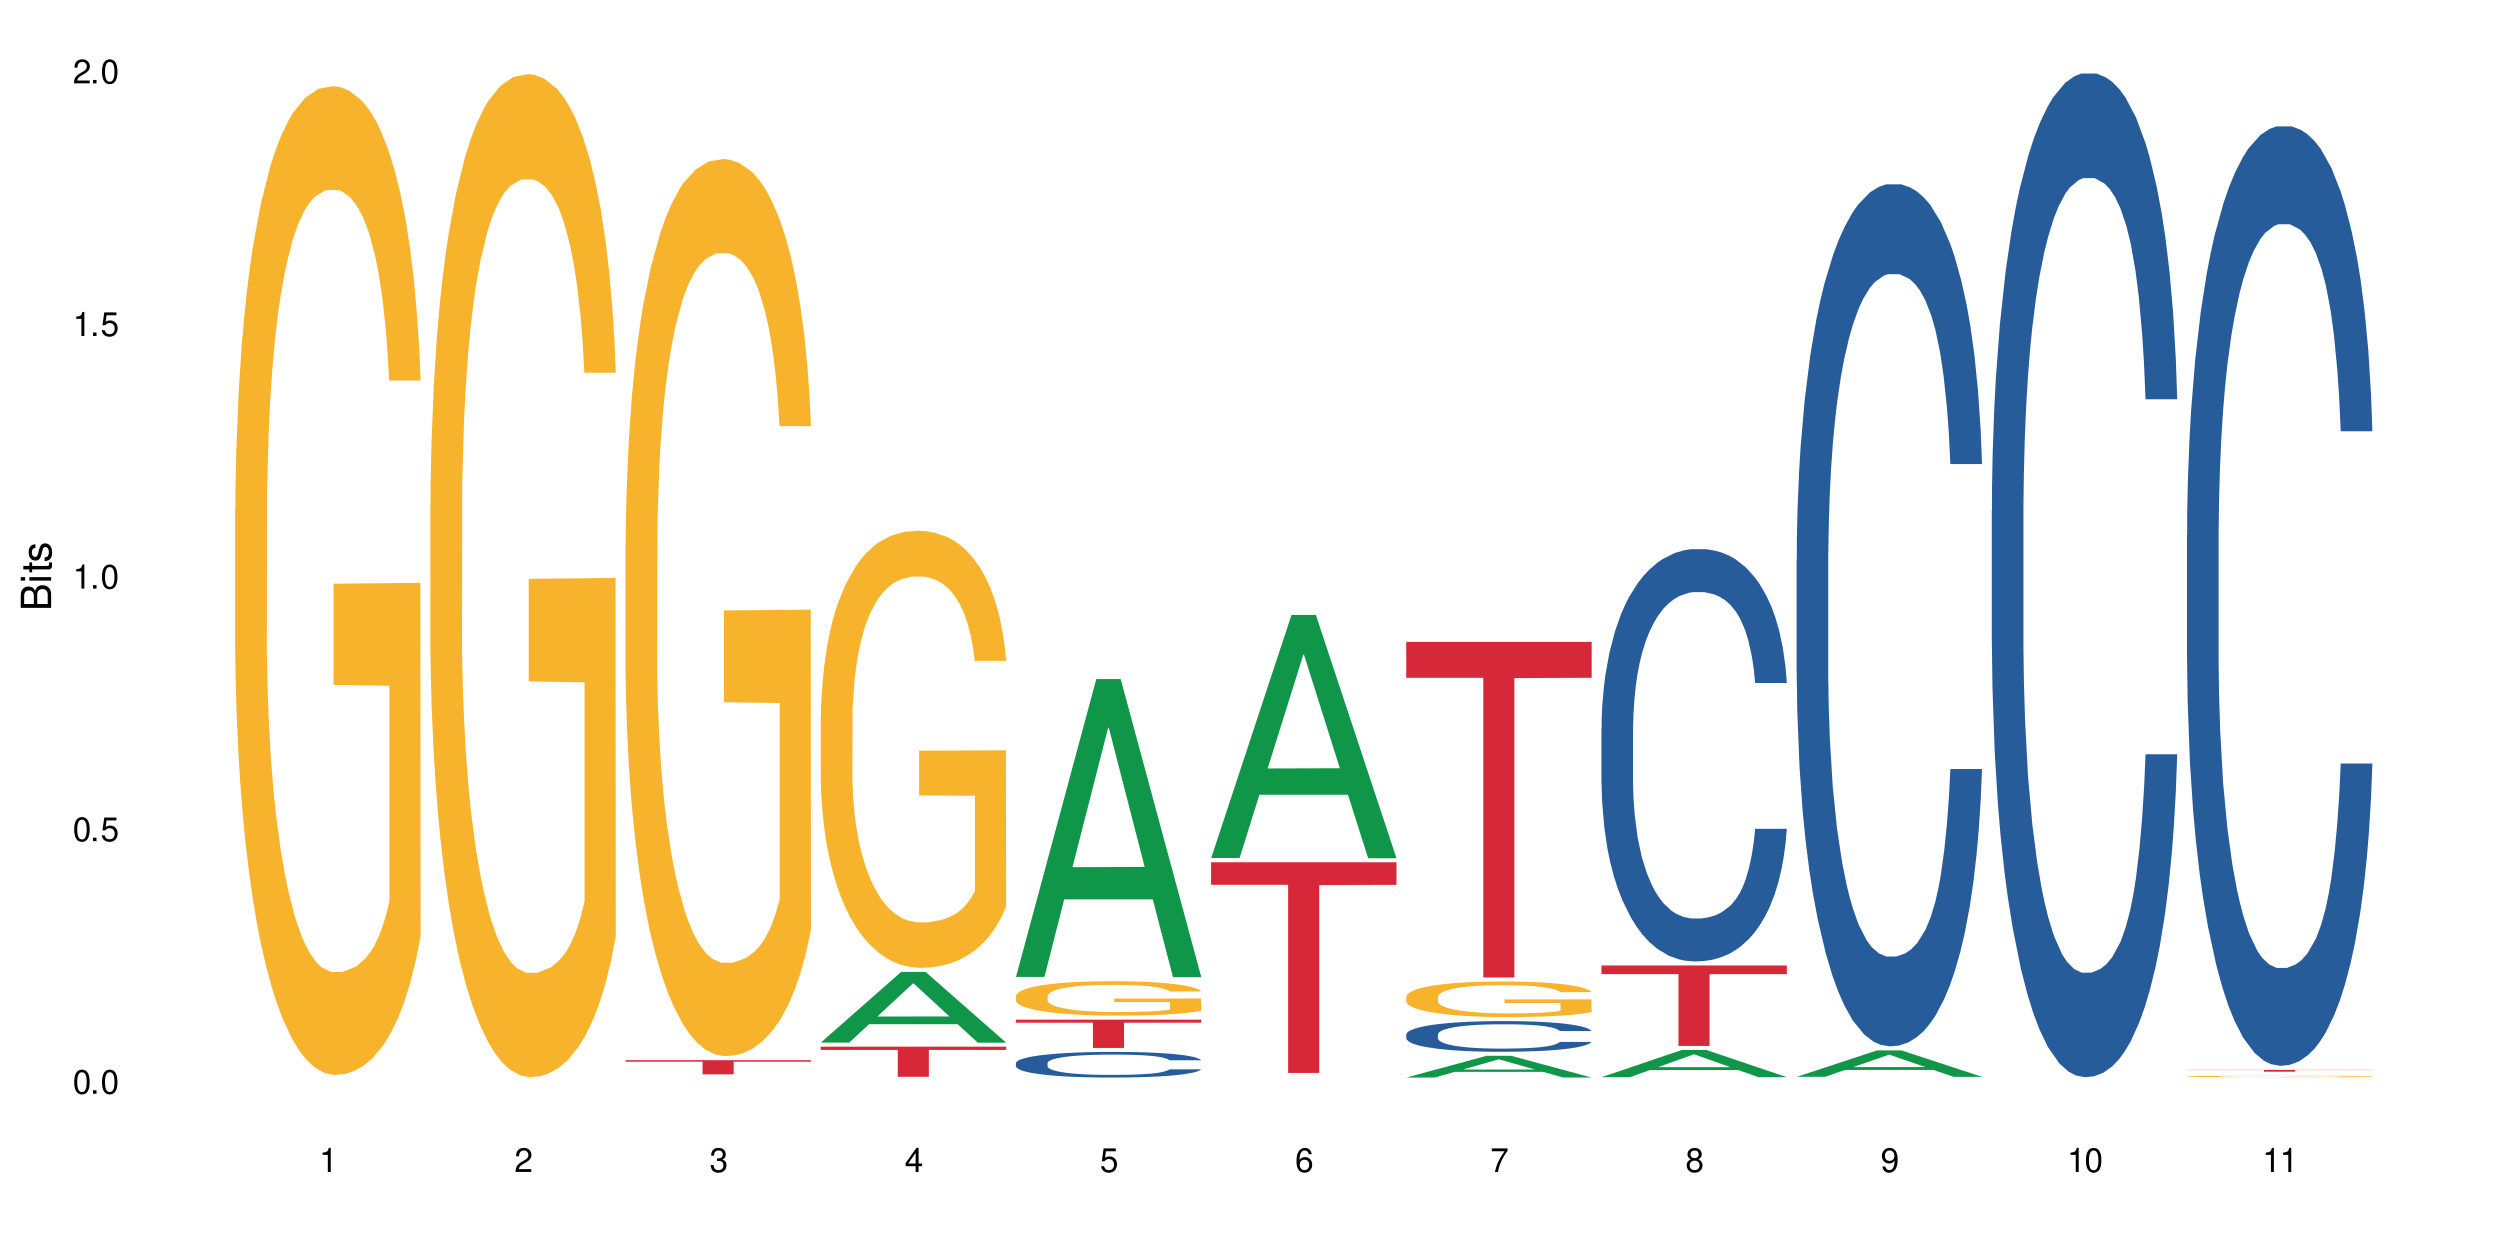 <?xml version="1.0" encoding="UTF-8"?>
<svg xmlns="http://www.w3.org/2000/svg" xmlns:xlink="http://www.w3.org/1999/xlink" width="720" height="360" viewBox="0 0 720 360">
<defs>
<g>
<g id="glyph-0-0">
</g>
<g id="glyph-0-1">
<path d="M 2.641 -6.938 C 2 -6.938 1.422 -6.656 1.078 -6.172 C 0.641 -5.562 0.406 -4.641 0.406 -3.359 C 0.406 -1.016 1.188 0.219 2.641 0.219 C 4.078 0.219 4.859 -1.016 4.859 -3.297 C 4.859 -4.641 4.656 -5.547 4.203 -6.172 C 3.844 -6.656 3.281 -6.938 2.641 -6.938 Z M 2.641 -6.188 C 3.547 -6.188 4 -5.25 4 -3.375 C 4 -1.406 3.562 -0.484 2.625 -0.484 C 1.734 -0.484 1.281 -1.438 1.281 -3.344 C 1.281 -5.25 1.734 -6.188 2.641 -6.188 Z M 2.641 -6.188 "/>
</g>
<g id="glyph-0-2">
<path d="M 1.828 -1 L 0.828 -1 L 0.828 0 L 1.828 0 Z M 1.828 -1 "/>
</g>
<g id="glyph-0-3">
<path d="M 4.562 -6.797 L 1.062 -6.797 L 0.547 -3.094 L 1.328 -3.094 C 1.719 -3.562 2.047 -3.734 2.578 -3.734 C 3.484 -3.734 4.062 -3.109 4.062 -2.094 C 4.062 -1.125 3.484 -0.531 2.578 -0.531 C 1.828 -0.531 1.375 -0.906 1.188 -1.672 L 0.328 -1.672 C 0.453 -1.109 0.547 -0.844 0.75 -0.594 C 1.125 -0.078 1.828 0.219 2.594 0.219 C 3.969 0.219 4.922 -0.781 4.922 -2.219 C 4.922 -3.562 4.031 -4.484 2.719 -4.484 C 2.25 -4.484 1.859 -4.359 1.469 -4.062 L 1.734 -5.969 L 4.562 -5.969 Z M 4.562 -6.797 "/>
</g>
<g id="glyph-0-4">
<path d="M 2.484 -4.938 L 2.484 0 L 3.328 0 L 3.328 -6.938 L 2.766 -6.938 C 2.469 -5.875 2.281 -5.734 0.984 -5.562 L 0.984 -4.938 Z M 2.484 -4.938 "/>
</g>
<g id="glyph-0-5">
<path d="M 4.859 -0.828 L 1.281 -0.828 C 1.359 -1.406 1.672 -1.781 2.5 -2.281 L 3.469 -2.828 C 4.406 -3.344 4.906 -4.062 4.906 -4.906 C 4.906 -5.484 4.672 -6.031 4.266 -6.406 C 3.859 -6.766 3.375 -6.938 2.719 -6.938 C 1.859 -6.938 1.219 -6.625 0.844 -6.031 C 0.609 -5.672 0.5 -5.234 0.484 -4.531 L 1.328 -4.531 C 1.359 -5.016 1.406 -5.281 1.531 -5.516 C 1.75 -5.938 2.188 -6.203 2.703 -6.203 C 3.469 -6.203 4.031 -5.641 4.031 -4.891 C 4.031 -4.344 3.719 -3.859 3.125 -3.516 L 2.234 -3 C 0.812 -2.172 0.406 -1.531 0.328 -0.016 L 4.859 -0.016 Z M 4.859 -0.828 "/>
</g>
<g id="glyph-0-6">
<path d="M 2.125 -3.188 L 2.578 -3.188 C 3.5 -3.188 3.984 -2.766 3.984 -1.922 C 3.984 -1.062 3.469 -0.531 2.594 -0.531 C 1.656 -0.531 1.203 -1 1.156 -2.016 L 0.312 -2.016 C 0.344 -1.453 0.438 -1.094 0.609 -0.781 C 0.953 -0.109 1.625 0.219 2.547 0.219 C 3.953 0.219 4.859 -0.625 4.859 -1.938 C 4.859 -2.828 4.516 -3.297 3.703 -3.594 C 4.344 -3.844 4.656 -4.328 4.656 -5.031 C 4.656 -6.219 3.875 -6.938 2.578 -6.938 C 1.203 -6.938 0.484 -6.172 0.453 -4.703 L 1.297 -4.703 C 1.312 -5.125 1.344 -5.359 1.453 -5.578 C 1.641 -5.969 2.062 -6.203 2.594 -6.203 C 3.344 -6.203 3.797 -5.75 3.797 -5 C 3.797 -4.516 3.609 -4.219 3.25 -4.047 C 3.016 -3.953 2.703 -3.922 2.125 -3.906 Z M 2.125 -3.188 "/>
</g>
<g id="glyph-0-7">
<path d="M 3.141 -1.672 L 3.141 0 L 3.984 0 L 3.984 -1.672 L 4.984 -1.672 L 4.984 -2.438 L 3.984 -2.438 L 3.984 -6.938 L 3.359 -6.938 L 0.266 -2.578 L 0.266 -1.672 Z M 3.141 -2.438 L 1 -2.438 L 3.141 -5.5 Z M 3.141 -2.438 "/>
</g>
<g id="glyph-0-8">
<path d="M 4.781 -5.125 C 4.609 -6.266 3.891 -6.938 2.844 -6.938 C 2.094 -6.938 1.422 -6.578 1.031 -5.953 C 0.594 -5.266 0.406 -4.422 0.406 -3.172 C 0.406 -2 0.578 -1.25 0.984 -0.641 C 1.359 -0.078 1.953 0.219 2.703 0.219 C 3.984 0.219 4.922 -0.75 4.922 -2.094 C 4.922 -3.375 4.062 -4.281 2.844 -4.281 C 2.172 -4.281 1.641 -4.031 1.281 -3.516 C 1.281 -5.234 1.828 -6.188 2.797 -6.188 C 3.391 -6.188 3.797 -5.797 3.938 -5.125 Z M 2.734 -3.531 C 3.547 -3.531 4.062 -2.953 4.062 -2.031 C 4.062 -1.156 3.484 -0.531 2.703 -0.531 C 1.922 -0.531 1.328 -1.188 1.328 -2.078 C 1.328 -2.938 1.906 -3.531 2.734 -3.531 Z M 2.734 -3.531 "/>
</g>
<g id="glyph-0-9">
<path d="M 4.984 -6.797 L 0.438 -6.797 L 0.438 -5.969 L 4.109 -5.969 C 2.5 -3.656 1.828 -2.234 1.328 0 L 2.219 0 C 2.594 -2.172 3.453 -4.047 4.984 -6.094 Z M 4.984 -6.797 "/>
</g>
<g id="glyph-0-10">
<path d="M 3.75 -3.656 C 4.469 -4.094 4.688 -4.438 4.688 -5.078 C 4.688 -6.172 3.844 -6.938 2.641 -6.938 C 1.438 -6.938 0.594 -6.172 0.594 -5.094 C 0.594 -4.438 0.812 -4.094 1.516 -3.656 C 0.734 -3.266 0.359 -2.703 0.359 -1.922 C 0.359 -0.656 1.281 0.219 2.641 0.219 C 3.984 0.219 4.922 -0.656 4.922 -1.922 C 4.922 -2.703 4.531 -3.266 3.75 -3.656 Z M 2.641 -6.188 C 3.359 -6.188 3.812 -5.75 3.812 -5.062 C 3.812 -4.406 3.344 -3.984 2.641 -3.984 C 1.922 -3.984 1.453 -4.406 1.453 -5.078 C 1.453 -5.75 1.922 -6.188 2.641 -6.188 Z M 2.641 -3.266 C 3.484 -3.266 4.062 -2.719 4.062 -1.906 C 4.062 -1.078 3.484 -0.531 2.625 -0.531 C 1.797 -0.531 1.219 -1.094 1.219 -1.906 C 1.219 -2.719 1.781 -3.266 2.641 -3.266 Z M 2.641 -3.266 "/>
</g>
<g id="glyph-0-11">
<path d="M 0.516 -1.578 C 0.672 -0.453 1.406 0.219 2.438 0.219 C 3.188 0.219 3.859 -0.141 4.266 -0.766 C 4.688 -1.453 4.891 -2.297 4.891 -3.547 C 4.891 -4.719 4.703 -5.453 4.312 -6.078 C 3.938 -6.641 3.344 -6.938 2.594 -6.938 C 1.297 -6.938 0.359 -5.969 0.359 -4.625 C 0.359 -3.344 1.234 -2.453 2.453 -2.453 C 3.094 -2.453 3.578 -2.672 4.016 -3.203 C 4 -1.484 3.469 -0.531 2.5 -0.531 C 1.906 -0.531 1.484 -0.906 1.359 -1.578 Z M 2.578 -6.203 C 3.375 -6.203 3.969 -5.531 3.969 -4.641 C 3.969 -3.797 3.391 -3.188 2.547 -3.188 C 1.734 -3.188 1.234 -3.766 1.234 -4.688 C 1.234 -5.562 1.797 -6.203 2.578 -6.203 Z M 2.578 -6.203 "/>
</g>
<g id="glyph-1-0">
</g>
<g id="glyph-1-1">
<path d="M 0 -0.953 L 0 -4.891 C 0 -5.719 -0.234 -6.344 -0.734 -6.797 C -1.188 -7.234 -1.812 -7.469 -2.5 -7.469 C -3.547 -7.469 -4.188 -7 -4.625 -5.875 C -4.984 -6.688 -5.625 -7.094 -6.531 -7.094 C -7.172 -7.094 -7.734 -6.859 -8.141 -6.391 C -8.562 -5.922 -8.75 -5.344 -8.75 -4.5 L -8.75 -0.953 Z M -4.984 -2.062 L -7.766 -2.062 L -7.766 -4.219 C -7.766 -4.844 -7.688 -5.203 -7.453 -5.5 C -7.219 -5.812 -6.859 -5.969 -6.375 -5.969 C -5.891 -5.969 -5.531 -5.812 -5.297 -5.5 C -5.062 -5.203 -4.984 -4.844 -4.984 -4.219 Z M -0.984 -2.062 L -4 -2.062 L -4 -4.781 C -4 -5.766 -3.438 -6.359 -2.484 -6.359 C -1.547 -6.359 -0.984 -5.766 -0.984 -4.781 Z M -0.984 -2.062 "/>
</g>
<g id="glyph-1-2">
<path d="M -6.281 -1.797 L -6.281 -0.797 L 0 -0.797 L 0 -1.797 Z M -8.75 -1.797 L -8.75 -0.797 L -7.484 -0.797 L -7.484 -1.797 Z M -8.75 -1.797 "/>
</g>
<g id="glyph-1-3">
<path d="M -6.281 -3.047 L -6.281 -2.016 L -8.016 -2.016 L -8.016 -1.016 L -6.281 -1.016 L -6.281 -0.172 L -5.469 -0.172 L -5.469 -1.016 L -0.719 -1.016 C -0.078 -1.016 0.281 -1.453 0.281 -2.234 C 0.281 -2.5 0.25 -2.719 0.188 -3.047 L -0.641 -3.047 C -0.609 -2.906 -0.594 -2.766 -0.594 -2.562 C -0.594 -2.141 -0.719 -2.016 -1.156 -2.016 L -5.469 -2.016 L -5.469 -3.047 Z M -6.281 -3.047 "/>
</g>
<g id="glyph-1-4">
<path d="M -4.531 -5.25 C -5.766 -5.25 -6.469 -4.422 -6.469 -2.969 C -6.469 -1.516 -5.719 -0.562 -4.547 -0.562 C -3.562 -0.562 -3.094 -1.062 -2.734 -2.562 L -2.516 -3.484 C -2.344 -4.188 -2.094 -4.469 -1.641 -4.469 C -1.047 -4.469 -0.641 -3.875 -0.641 -3 C -0.641 -2.453 -0.797 -2 -1.062 -1.75 C -1.25 -1.594 -1.422 -1.531 -1.875 -1.469 L -1.875 -0.406 C -0.422 -0.453 0.281 -1.266 0.281 -2.922 C 0.281 -4.5 -0.5 -5.516 -1.719 -5.516 C -2.656 -5.516 -3.172 -4.984 -3.469 -3.734 L -3.703 -2.766 C -3.891 -1.953 -4.156 -1.609 -4.594 -1.609 C -5.188 -1.609 -5.547 -2.125 -5.547 -2.938 C -5.547 -3.75 -5.203 -4.172 -4.531 -4.203 Z M -4.531 -5.25 "/>
</g>
</g>
</defs>
<rect x="-72" y="-36" width="864" height="432" fill="rgb(100%, 100%, 100%)" fill-opacity="1"/>
<path fill-rule="nonzero" fill="rgb(96.863%, 70.196%, 16.863%)" fill-opacity="1" d="M 67.73 146.781 L 67.797 146.52 L 67.797 141.32 L 68.055 129.617 L 68.707 113.492 L 69.555 100.23 L 70.465 89.828 L 71.051 84.367 L 72.027 76.562 L 72.875 70.844 L 75.023 59.141 L 77.762 48.215 L 79.258 43.535 L 80.949 39.113 L 83.359 34.172 L 84.469 32.352 L 87.855 28.191 L 91.695 25.59 L 95.93 24.812 L 97.883 25.07 L 100.555 26.109 L 104.199 28.973 L 106.285 31.57 L 107.91 34.172 L 109.605 37.555 L 111.688 42.754 L 113.645 48.996 L 115.207 55.238 L 116.77 63.039 L 118.07 71.363 L 119.18 80.465 L 120.156 91.387 L 120.742 100.488 L 121.133 109.59 L 112.078 109.59 L 111.559 100.488 L 110.973 93.469 L 109.996 84.887 L 109.02 78.645 L 108.043 73.703 L 106.219 66.941 L 104.656 62.781 L 102.703 59.141 L 100.812 56.797 L 98.664 55.238 L 97.363 54.719 L 93.91 54.719 L 90.785 56.539 L 88.961 58.617 L 87.66 60.699 L 85.836 64.602 L 84.727 67.723 L 84.078 69.801 L 82.125 77.863 L 80.82 85.145 L 80.105 90.086 L 79.191 97.887 L 78.543 104.91 L 77.824 115.312 L 77.434 123.113 L 76.914 140.801 L 76.848 187.609 L 77.043 197.492 L 77.434 208.156 L 77.957 217.52 L 78.738 227.402 L 79.52 234.941 L 80.887 245.086 L 82.059 251.848 L 82.969 256.27 L 84.727 263.289 L 85.445 265.629 L 87.137 270.312 L 88.895 273.953 L 91.047 277.074 L 92.672 278.633 L 95.277 279.934 L 98.598 279.934 L 102.508 278.375 L 104.98 276.293 L 106.676 274.211 L 107.781 272.391 L 109.148 269.531 L 110.125 266.93 L 111.039 264.07 L 112.145 259.648 L 112.145 197.492 L 96.059 197.234 L 96.059 168.105 L 121.066 167.848 L 121.133 269.531 L 119.766 276.551 L 118.07 283.312 L 116.441 288.516 L 114.75 292.938 L 112.34 297.879 L 110.387 301 L 107.391 304.641 L 104.656 306.98 L 101.789 308.539 L 99.25 309.32 L 96.254 309.582 L 93.586 309.062 L 90.719 307.5 L 88.441 305.418 L 86.355 302.82 L 84.273 299.438 L 81.668 293.977 L 79.973 289.555 L 78.215 284.094 L 76.457 277.594 L 74.895 270.57 L 73.852 265.109 L 72.812 258.867 L 71.703 251.066 L 70.66 242.223 L 69.879 234.164 L 69.164 225.059 L 68.645 216.477 L 68.121 204.773 L 67.859 195.414 L 67.73 187.352 Z M 67.73 146.781 "/>
<path fill-rule="nonzero" fill="rgb(96.863%, 70.196%, 16.863%)" fill-opacity="1" d="M 123.941 145.074 L 124.008 144.809 L 124.008 139.531 L 124.27 127.66 L 124.918 111.305 L 125.766 97.848 L 126.676 87.297 L 127.266 81.758 L 128.242 73.844 L 129.086 68.039 L 131.234 56.168 L 133.973 45.086 L 135.469 40.336 L 137.164 35.852 L 139.57 30.84 L 140.68 28.992 L 144.066 24.773 L 147.906 22.133 L 152.141 21.344 L 154.094 21.605 L 156.766 22.66 L 160.41 25.562 L 162.496 28.203 L 164.125 30.84 L 165.816 34.27 L 167.902 39.547 L 169.855 45.879 L 171.418 52.211 L 172.98 60.125 L 174.281 68.566 L 175.391 77.801 L 176.367 88.879 L 176.953 98.113 L 177.344 107.348 L 168.293 107.348 L 167.77 98.113 L 167.184 90.988 L 166.207 82.285 L 165.23 75.953 L 164.254 70.941 L 162.43 64.082 L 160.867 59.859 L 158.914 56.168 L 157.023 53.793 L 154.875 52.211 L 153.574 51.684 L 150.121 51.684 L 146.996 53.527 L 145.172 55.641 L 143.871 57.75 L 142.047 61.707 L 140.941 64.871 L 140.289 66.984 L 138.336 75.16 L 137.031 82.547 L 136.316 87.562 L 135.402 95.477 L 134.754 102.598 L 134.035 113.152 L 133.645 121.066 L 133.125 139.004 L 133.059 186.492 L 133.254 196.516 L 133.645 207.332 L 134.168 216.832 L 134.949 226.855 L 135.73 234.508 L 137.098 244.793 L 138.27 251.652 L 139.18 256.141 L 140.941 263.262 L 141.656 265.637 L 143.348 270.387 L 145.109 274.078 L 147.258 277.242 L 148.883 278.828 L 151.488 280.145 L 154.812 280.145 L 158.719 278.562 L 161.191 276.453 L 162.887 274.344 L 163.992 272.496 L 165.359 269.594 L 166.336 266.957 L 167.25 264.055 L 168.355 259.57 L 168.355 196.516 L 152.27 196.254 L 152.27 166.707 L 177.277 166.441 L 177.344 269.594 L 175.977 276.715 L 174.281 283.574 L 172.656 288.852 L 170.961 293.336 L 168.551 298.348 L 166.598 301.516 L 163.602 305.207 L 160.867 307.582 L 158 309.164 L 155.461 309.957 L 152.465 310.223 L 149.797 309.691 L 146.93 308.109 L 144.652 306 L 142.566 303.363 L 140.484 299.934 L 137.879 294.391 L 136.188 289.906 L 134.426 284.367 L 132.668 277.773 L 131.105 270.648 L 130.062 265.109 L 129.023 258.777 L 127.914 250.863 L 126.871 241.895 L 126.09 233.715 L 125.375 224.48 L 124.855 215.773 L 124.332 203.902 L 124.074 194.406 L 123.941 186.227 Z M 123.941 145.074 "/>
<path fill-rule="nonzero" fill="rgb(96.863%, 70.196%, 16.863%)" fill-opacity="1" d="M 180.152 156.461 L 180.219 156.227 L 180.219 151.508 L 180.48 140.887 L 181.129 126.258 L 181.977 114.227 L 182.891 104.785 L 183.477 99.832 L 184.453 92.754 L 185.297 87.562 L 187.449 76.945 L 190.184 67.035 L 191.68 62.785 L 193.375 58.773 L 195.785 54.293 L 196.891 52.641 L 200.277 48.863 L 204.121 46.504 L 208.352 45.797 L 210.305 46.035 L 212.977 46.977 L 216.621 49.574 L 218.707 51.934 L 220.336 54.293 L 222.027 57.359 L 224.113 62.078 L 226.066 67.742 L 227.629 73.406 L 229.191 80.484 L 230.492 88.035 L 231.602 96.293 L 232.578 106.203 L 233.164 114.461 L 233.555 122.719 L 224.504 122.719 L 223.98 114.461 L 223.395 108.09 L 222.418 100.305 L 221.441 94.641 L 220.465 90.156 L 218.641 84.023 L 217.078 80.246 L 215.125 76.945 L 213.238 74.82 L 211.086 73.406 L 209.785 72.934 L 206.332 72.934 L 203.207 74.586 L 201.383 76.473 L 200.082 78.359 L 198.258 81.898 L 197.152 84.73 L 196.5 86.617 L 194.547 93.934 L 193.242 100.539 L 192.527 105.023 L 191.617 112.102 L 190.965 118.473 L 190.246 127.91 L 189.855 134.988 L 189.336 151.035 L 189.27 193.508 L 189.465 202.473 L 189.855 212.148 L 190.379 220.641 L 191.16 229.609 L 191.941 236.449 L 193.309 245.652 L 194.48 251.789 L 195.395 255.801 L 197.152 262.172 L 197.867 264.293 L 199.562 268.543 L 201.32 271.844 L 203.469 274.676 L 205.098 276.094 L 207.699 277.273 L 211.023 277.273 L 214.93 275.855 L 217.402 273.969 L 219.098 272.082 L 220.203 270.43 L 221.57 267.832 L 222.551 265.473 L 223.461 262.879 L 224.566 258.867 L 224.566 202.473 L 208.484 202.238 L 208.484 175.809 L 233.488 175.574 L 233.555 267.832 L 232.188 274.203 L 230.492 280.34 L 228.867 285.059 L 227.172 289.07 L 224.762 293.551 L 222.809 296.383 L 219.812 299.688 L 217.078 301.812 L 214.215 303.227 L 211.672 303.934 L 208.68 304.172 L 206.008 303.699 L 203.141 302.281 L 200.863 300.395 L 198.777 298.035 L 196.695 294.969 L 194.09 290.012 L 192.398 286.004 L 190.641 281.047 L 188.879 275.148 L 187.316 268.777 L 186.277 263.82 L 185.234 258.16 L 184.125 251.082 L 183.086 243.059 L 182.305 235.742 L 181.586 227.484 L 181.066 219.699 L 180.543 209.078 L 180.285 200.586 L 180.152 193.27 Z M 180.152 156.461 "/>
<path fill-rule="nonzero" fill="rgb(83.922%, 15.686%, 22.353%)" fill-opacity="1" d="M 180.152 305.332 L 233.555 305.332 L 233.555 305.77 L 211.301 305.773 L 211.301 309.414 L 202.344 309.414 L 202.344 305.777 L 202.215 305.77 L 180.152 305.77 Z M 180.152 305.332 "/>
<path fill-rule="nonzero" fill="rgb(6.275%, 58.824%, 28.235%)" fill-opacity="1" d="M 236.367 300.266 L 236.422 300.246 L 259.527 279.902 L 266.547 279.902 L 289.766 300.285 L 281.609 300.285 L 275.789 294.965 L 250.285 294.965 L 244.582 300.266 L 236.367 300.266 L 252.738 292.762 L 273.449 292.742 L 263.121 283.23 L 263.008 283.215 L 262.895 283.27 L 252.684 292.742 L 252.738 292.762 Z M 236.367 300.266 "/>
<path fill-rule="nonzero" fill="rgb(96.863%, 70.196%, 16.863%)" fill-opacity="1" d="M 236.367 206.766 L 236.43 206.652 L 236.43 204.352 L 236.691 199.18 L 237.344 192.051 L 238.188 186.188 L 239.102 181.586 L 239.688 179.172 L 240.664 175.723 L 241.512 173.195 L 243.66 168.02 L 246.395 163.191 L 247.891 161.121 L 249.586 159.168 L 251.996 156.984 L 253.102 156.18 L 256.488 154.34 L 260.332 153.188 L 264.562 152.844 L 266.516 152.961 L 269.188 153.418 L 272.836 154.684 L 274.918 155.832 L 276.547 156.984 L 278.238 158.477 L 280.324 160.777 L 282.277 163.535 L 283.84 166.297 L 285.402 169.746 L 286.707 173.426 L 287.812 177.449 L 288.789 182.277 L 289.375 186.301 L 289.766 190.324 L 280.715 190.324 L 280.191 186.301 L 279.605 183.199 L 278.629 179.402 L 277.652 176.645 L 276.676 174.461 L 274.852 171.469 L 273.289 169.629 L 271.336 168.02 L 269.449 166.984 L 267.301 166.297 L 265.996 166.066 L 262.543 166.066 L 259.418 166.871 L 257.594 167.789 L 256.293 168.711 L 254.469 170.434 L 253.363 171.816 L 252.711 172.734 L 250.758 176.301 L 249.457 179.52 L 248.738 181.703 L 247.828 185.152 L 247.176 188.258 L 246.461 192.855 L 246.07 196.305 L 245.547 204.121 L 245.484 224.816 L 245.68 229.188 L 246.07 233.902 L 246.59 238.039 L 247.371 242.41 L 248.152 245.742 L 249.52 250.227 L 250.691 253.215 L 251.605 255.172 L 253.363 258.277 L 254.078 259.309 L 255.773 261.379 L 257.531 262.988 L 259.68 264.367 L 261.309 265.059 L 263.914 265.633 L 267.234 265.633 L 271.141 264.945 L 273.617 264.023 L 275.309 263.105 L 276.418 262.301 L 277.785 261.035 L 278.762 259.887 L 279.672 258.621 L 280.781 256.664 L 280.781 229.188 L 264.695 229.07 L 264.695 216.195 L 289.699 216.078 L 289.766 261.035 L 288.398 264.141 L 286.707 267.129 L 285.078 269.43 L 283.383 271.383 L 280.977 273.566 L 279.02 274.945 L 276.023 276.555 L 273.289 277.59 L 270.426 278.281 L 267.887 278.625 L 264.891 278.742 L 262.219 278.512 L 259.355 277.82 L 257.074 276.902 L 254.992 275.75 L 252.906 274.258 L 250.301 271.844 L 248.609 269.887 L 246.852 267.473 L 245.094 264.598 L 243.527 261.496 L 242.488 259.082 L 241.445 256.32 L 240.34 252.871 L 239.297 248.961 L 238.516 245.398 L 237.797 241.375 L 237.277 237.582 L 236.758 232.406 L 236.496 228.266 L 236.367 224.703 Z M 236.367 206.766 "/>
<path fill-rule="nonzero" fill="rgb(83.922%, 15.686%, 22.353%)" fill-opacity="1" d="M 236.367 301.445 L 289.766 301.445 L 289.766 302.375 L 267.512 302.383 L 267.512 310.117 L 258.555 310.117 L 258.555 302.391 L 258.426 302.375 L 236.367 302.375 Z M 236.367 301.445 "/>
<path fill-rule="nonzero" fill="rgb(6.275%, 58.824%, 28.235%)" fill-opacity="1" d="M 292.578 281.355 L 292.633 281.273 L 315.738 195.566 L 322.758 195.566 L 345.977 281.434 L 337.82 281.434 L 332 259.02 L 306.496 259.02 L 300.793 281.355 L 292.578 281.355 L 308.949 249.75 L 329.66 249.668 L 319.336 209.598 L 319.219 209.516 L 319.105 209.758 L 308.895 249.668 L 308.949 249.75 Z M 292.578 281.355 "/>
<path fill-rule="nonzero" fill="rgb(14.51%, 36.078%, 60%)" fill-opacity="1" d="M 292.578 306.168 L 292.641 306.16 L 292.641 306 L 292.836 305.742 L 293.293 305.418 L 293.75 305.195 L 294.922 304.797 L 296.551 304.414 L 298.242 304.117 L 299.48 303.941 L 300.586 303.809 L 303.125 303.559 L 304.754 303.43 L 306.512 303.312 L 308.664 303.199 L 310.227 303.133 L 313.742 303.023 L 316.348 302.977 L 318.367 302.957 L 322.73 302.957 L 325.332 302.984 L 327.223 303.02 L 329.305 303.07 L 331.066 303.133 L 334.125 303.281 L 336.859 303.469 L 338.098 303.578 L 340.051 303.785 L 341.551 303.988 L 342.59 304.164 L 343.762 304.414 L 344.805 304.719 L 345.586 305.062 L 345.977 305.352 L 336.859 305.352 L 336.406 305.082 L 335.883 304.871 L 334.906 304.598 L 333.93 304.398 L 332.562 304.203 L 331.324 304.078 L 329.633 303.949 L 328.133 303.867 L 326.57 303.809 L 325.074 303.766 L 322.207 303.727 L 318.887 303.727 L 317.648 303.738 L 315.109 303.793 L 313.742 303.84 L 311.789 303.934 L 310.422 304.023 L 308.793 304.156 L 307.684 304.273 L 306.316 304.449 L 305.34 304.602 L 304.234 304.824 L 303.582 304.992 L 302.996 305.184 L 302.477 305.406 L 302.086 305.641 L 301.824 305.891 L 301.695 306.133 L 301.695 307.18 L 301.824 307.422 L 302.148 307.703 L 302.996 308.117 L 304.234 308.473 L 305.668 308.758 L 307.035 308.961 L 307.816 309.055 L 308.859 309.16 L 310.484 309.297 L 312.832 309.43 L 314.199 309.484 L 316.281 309.539 L 318.43 309.566 L 321.297 309.566 L 323.836 309.539 L 325.527 309.504 L 327.289 309.453 L 329.695 309.336 L 331.195 309.23 L 332.496 309.102 L 333.473 308.973 L 334.125 308.863 L 335.102 308.656 L 335.883 308.426 L 336.469 308.191 L 336.859 307.961 L 345.977 307.961 L 345.586 308.23 L 345 308.492 L 344.414 308.691 L 343.504 308.926 L 342.461 309.133 L 340.965 309.371 L 339.727 309.527 L 338.098 309.695 L 336.602 309.824 L 334.973 309.938 L 332.562 310.07 L 331 310.141 L 329.305 310.199 L 327.289 310.254 L 324.746 310.301 L 322.012 310.328 L 319.473 310.336 L 316.738 310.32 L 314.719 310.293 L 312.047 310.234 L 308.727 310.113 L 306.316 309.984 L 304.43 309.855 L 302.801 309.723 L 300.977 309.539 L 298.633 309.242 L 297.199 309.012 L 296.223 308.824 L 295.117 308.562 L 294.336 308.324 L 293.422 307.949 L 292.773 307.469 L 292.578 307.098 Z M 292.578 306.168 "/>
<path fill-rule="nonzero" fill="rgb(96.863%, 70.196%, 16.863%)" fill-opacity="1" d="M 292.578 286.836 L 292.641 286.828 L 292.641 286.645 L 292.902 286.238 L 293.555 285.68 L 294.398 285.219 L 295.312 284.855 L 295.898 284.664 L 296.875 284.395 L 297.723 284.195 L 299.871 283.789 L 302.605 283.41 L 304.105 283.246 L 305.797 283.094 L 308.207 282.922 L 309.312 282.859 L 312.699 282.715 L 316.543 282.621 L 320.773 282.594 L 322.73 282.605 L 325.398 282.641 L 329.047 282.742 L 331.129 282.832 L 332.758 282.922 L 334.449 283.039 L 336.535 283.219 L 338.488 283.438 L 340.051 283.652 L 341.613 283.926 L 342.918 284.215 L 344.023 284.531 L 345 284.91 L 345.586 285.227 L 345.977 285.543 L 336.926 285.543 L 336.406 285.227 L 335.82 284.98 L 334.84 284.684 L 333.863 284.469 L 332.887 284.297 L 331.066 284.059 L 329.5 283.914 L 327.547 283.789 L 325.66 283.707 L 323.512 283.652 L 322.207 283.637 L 318.758 283.637 L 315.629 283.699 L 313.809 283.77 L 312.504 283.844 L 310.68 283.98 L 309.574 284.086 L 308.922 284.16 L 306.969 284.441 L 305.668 284.691 L 304.949 284.863 L 304.039 285.137 L 303.387 285.379 L 302.672 285.742 L 302.281 286.012 L 301.758 286.629 L 301.695 288.254 L 301.891 288.598 L 302.281 288.969 L 302.801 289.293 L 303.582 289.637 L 304.363 289.902 L 305.73 290.254 L 306.902 290.488 L 307.816 290.641 L 309.574 290.887 L 310.289 290.969 L 311.984 291.129 L 313.742 291.258 L 315.891 291.363 L 317.52 291.418 L 320.125 291.465 L 323.445 291.465 L 327.352 291.41 L 329.828 291.34 L 331.52 291.266 L 332.629 291.203 L 333.996 291.102 L 334.973 291.012 L 335.883 290.914 L 336.992 290.758 L 336.992 288.598 L 320.906 288.59 L 320.906 287.578 L 345.914 287.566 L 345.977 291.102 L 344.609 291.348 L 342.918 291.582 L 341.289 291.762 L 339.598 291.918 L 337.188 292.09 L 335.234 292.195 L 332.238 292.324 L 329.5 292.406 L 326.637 292.457 L 324.098 292.484 L 321.102 292.496 L 318.43 292.477 L 315.566 292.422 L 313.285 292.352 L 311.203 292.262 L 309.117 292.141 L 306.512 291.953 L 304.82 291.801 L 303.062 291.609 L 301.305 291.383 L 299.742 291.141 L 298.699 290.949 L 297.656 290.73 L 296.551 290.461 L 295.508 290.152 L 294.727 289.875 L 294.008 289.559 L 293.488 289.258 L 292.969 288.852 L 292.707 288.527 L 292.578 288.246 Z M 292.578 286.836 "/>
<path fill-rule="nonzero" fill="rgb(83.922%, 15.686%, 22.353%)" fill-opacity="1" d="M 292.578 293.656 L 345.977 293.656 L 345.977 294.527 L 323.723 294.535 L 323.723 301.797 L 314.77 301.797 L 314.77 294.543 L 314.637 294.527 L 292.578 294.527 Z M 292.578 293.656 "/>
<path fill-rule="nonzero" fill="rgb(6.275%, 58.824%, 28.235%)" fill-opacity="1" d="M 348.789 247.109 L 348.844 247.043 L 371.953 177.098 L 378.969 177.098 L 402.188 247.176 L 394.031 247.176 L 388.211 228.883 L 362.711 228.883 L 357.004 247.109 L 348.789 247.109 L 365.164 221.316 L 385.871 221.25 L 375.547 188.547 L 375.434 188.484 L 375.316 188.68 L 365.105 221.25 L 365.164 221.316 Z M 348.789 247.109 "/>
<path fill-rule="nonzero" fill="rgb(83.922%, 15.686%, 22.353%)" fill-opacity="1" d="M 348.789 248.336 L 402.188 248.336 L 402.188 254.832 L 379.934 254.891 L 379.934 309.012 L 370.98 309.012 L 370.98 254.945 L 370.848 254.832 L 348.789 254.832 Z M 348.789 248.336 "/>
<path fill-rule="nonzero" fill="rgb(6.275%, 58.824%, 28.235%)" fill-opacity="1" d="M 405 310.328 L 405.059 310.324 L 428.164 304.07 L 435.18 304.07 L 458.402 310.336 L 450.242 310.336 L 444.422 308.699 L 418.922 308.699 L 413.215 310.328 L 405 310.328 L 421.375 308.023 L 442.082 308.02 L 431.758 305.094 L 431.645 305.09 L 431.527 305.105 L 421.316 308.02 L 421.375 308.023 Z M 405 310.328 "/>
<path fill-rule="nonzero" fill="rgb(14.51%, 36.078%, 60%)" fill-opacity="1" d="M 405 297.922 L 405.066 297.914 L 405.066 297.719 L 405.262 297.414 L 405.715 297.027 L 406.172 296.762 L 407.344 296.285 L 408.973 295.824 L 410.664 295.469 L 411.902 295.258 L 413.012 295.098 L 415.551 294.797 L 417.18 294.645 L 418.938 294.508 L 421.086 294.371 L 422.648 294.289 L 426.164 294.16 L 428.77 294.105 L 430.789 294.078 L 435.152 294.078 L 437.758 294.113 L 439.645 294.152 L 441.73 294.219 L 443.488 294.289 L 446.547 294.469 L 449.285 294.691 L 450.52 294.824 L 452.473 295.074 L 453.973 295.316 L 455.016 295.523 L 456.188 295.824 L 457.227 296.188 L 458.012 296.598 L 458.402 296.945 L 449.285 296.945 L 448.828 296.621 L 448.309 296.371 L 447.328 296.043 L 446.352 295.809 L 444.984 295.574 L 443.746 295.418 L 442.055 295.266 L 440.559 295.168 L 438.992 295.098 L 437.496 295.047 L 434.629 295 L 431.309 295 L 430.07 295.016 L 427.531 295.082 L 426.164 295.137 L 424.211 295.25 L 422.844 295.355 L 421.215 295.516 L 420.109 295.652 L 418.742 295.863 L 417.766 296.051 L 416.656 296.316 L 416.004 296.52 L 415.418 296.742 L 414.898 297.012 L 414.508 297.293 L 414.246 297.59 L 414.117 297.883 L 414.117 299.133 L 414.246 299.422 L 414.574 299.762 L 415.418 300.254 L 416.656 300.684 L 418.09 301.023 L 419.457 301.266 L 420.238 301.379 L 421.281 301.508 L 422.91 301.668 L 425.254 301.828 L 426.621 301.895 L 428.703 301.957 L 430.855 301.992 L 433.719 301.992 L 436.258 301.957 L 437.953 301.918 L 439.711 301.852 L 442.121 301.715 L 443.617 301.586 L 444.922 301.434 L 445.898 301.281 L 446.547 301.152 L 447.523 300.902 L 448.309 300.625 L 448.895 300.344 L 449.285 300.07 L 458.402 300.07 L 458.012 300.391 L 457.426 300.707 L 456.836 300.941 L 455.926 301.223 L 454.883 301.473 L 453.387 301.758 L 452.148 301.941 L 450.52 302.145 L 449.023 302.297 L 447.395 302.434 L 444.984 302.598 L 443.422 302.676 L 441.73 302.75 L 439.711 302.812 L 437.172 302.871 L 434.434 302.902 L 431.895 302.91 L 429.16 302.895 L 427.141 302.863 L 424.473 302.789 L 421.148 302.645 L 418.742 302.492 L 416.852 302.336 L 415.223 302.176 L 413.402 301.957 L 411.055 301.602 L 409.625 301.328 L 408.648 301.102 L 407.539 300.789 L 406.758 300.504 L 405.848 300.055 L 405.195 299.48 L 405 299.035 Z M 405 297.922 "/>
<path fill-rule="nonzero" fill="rgb(96.863%, 70.196%, 16.863%)" fill-opacity="1" d="M 405 287.062 L 405.066 287.055 L 405.066 286.867 L 405.324 286.445 L 405.977 285.863 L 406.824 285.387 L 407.734 285.016 L 408.32 284.816 L 409.297 284.535 L 410.145 284.332 L 412.293 283.91 L 415.027 283.516 L 416.527 283.348 L 418.219 283.191 L 420.629 283.012 L 421.738 282.945 L 425.121 282.797 L 428.965 282.703 L 433.199 282.676 L 435.152 282.684 L 437.82 282.723 L 441.469 282.824 L 443.551 282.918 L 445.18 283.012 L 446.875 283.133 L 448.957 283.32 L 450.91 283.547 L 452.473 283.77 L 454.039 284.051 L 455.34 284.348 L 456.445 284.676 L 457.426 285.07 L 458.012 285.398 L 458.402 285.727 L 449.348 285.727 L 448.828 285.398 L 448.242 285.145 L 447.266 284.836 L 446.289 284.613 L 445.312 284.434 L 443.488 284.191 L 441.926 284.039 L 439.973 283.91 L 438.082 283.824 L 435.934 283.77 L 434.629 283.75 L 431.18 283.75 L 428.055 283.816 L 426.23 283.891 L 424.926 283.965 L 423.105 284.105 L 421.996 284.219 L 421.348 284.293 L 419.391 284.582 L 418.09 284.844 L 417.375 285.023 L 416.461 285.305 L 415.809 285.555 L 415.094 285.93 L 414.703 286.211 L 414.184 286.848 L 414.117 288.531 L 414.312 288.887 L 414.703 289.27 L 415.223 289.605 L 416.004 289.961 L 416.785 290.234 L 418.156 290.598 L 419.328 290.84 L 420.238 291 L 421.996 291.254 L 422.715 291.336 L 424.406 291.508 L 426.164 291.637 L 428.312 291.75 L 429.941 291.805 L 432.547 291.852 L 435.867 291.852 L 439.777 291.797 L 442.25 291.723 L 443.945 291.645 L 445.051 291.582 L 446.418 291.477 L 447.395 291.383 L 448.309 291.281 L 449.414 291.121 L 449.414 288.887 L 433.328 288.879 L 433.328 287.828 L 458.336 287.82 L 458.402 291.477 L 457.031 291.73 L 455.34 291.973 L 453.711 292.16 L 452.02 292.32 L 449.609 292.496 L 447.656 292.609 L 444.66 292.742 L 441.926 292.824 L 439.059 292.883 L 436.52 292.91 L 433.523 292.918 L 430.855 292.898 L 427.988 292.844 L 425.707 292.77 L 423.625 292.676 L 421.543 292.555 L 418.938 292.355 L 417.242 292.199 L 415.484 292 L 413.727 291.77 L 412.164 291.516 L 411.121 291.32 L 410.078 291.094 L 408.973 290.812 L 407.93 290.496 L 407.148 290.207 L 406.434 289.879 L 405.91 289.57 L 405.391 289.148 L 405.129 288.812 L 405 288.523 Z M 405 287.062 "/>
<path fill-rule="nonzero" fill="rgb(83.922%, 15.686%, 22.353%)" fill-opacity="1" d="M 405 184.852 L 458.402 184.852 L 458.402 195.199 L 436.145 195.289 L 436.145 281.516 L 427.191 281.516 L 427.191 195.383 L 427.062 195.199 L 405 195.199 Z M 405 184.852 "/>
<path fill-rule="nonzero" fill="rgb(6.275%, 58.824%, 28.235%)" fill-opacity="1" d="M 461.211 310.227 L 461.27 310.219 L 484.375 302.383 L 491.391 302.383 L 514.613 310.234 L 506.453 310.234 L 500.633 308.184 L 475.133 308.184 L 469.426 310.227 L 461.211 310.227 L 477.586 307.336 L 498.297 307.328 L 487.969 303.664 L 487.855 303.656 L 487.742 303.68 L 477.527 307.328 L 477.586 307.336 Z M 461.211 310.227 "/>
<path fill-rule="nonzero" fill="rgb(14.51%, 36.078%, 60%)" fill-opacity="1" d="M 461.211 209.828 L 461.277 209.719 L 461.277 207.113 L 461.473 202.988 L 461.926 197.781 L 462.383 194.199 L 463.555 187.797 L 465.184 181.609 L 466.879 176.832 L 468.113 174.012 L 469.223 171.84 L 471.762 167.824 L 473.391 165.762 L 475.148 163.918 L 477.297 162.074 L 478.859 160.988 L 482.375 159.25 L 484.98 158.492 L 487 158.164 L 491.363 158.164 L 493.969 158.602 L 495.855 159.141 L 497.941 160.012 L 499.699 160.988 L 502.762 163.375 L 505.496 166.414 L 506.73 168.152 L 508.688 171.516 L 510.184 174.77 L 511.227 177.594 L 512.398 181.609 L 513.441 186.492 L 514.223 192.027 L 514.613 196.695 L 505.496 196.695 L 505.039 192.355 L 504.52 188.988 L 503.543 184.539 L 502.562 181.391 L 501.195 178.246 L 499.961 176.184 L 498.266 174.121 L 496.77 172.816 L 495.207 171.84 L 493.707 171.191 L 490.844 170.539 L 487.52 170.539 L 486.285 170.754 L 483.742 171.625 L 482.375 172.383 L 480.422 173.902 L 479.055 175.312 L 477.426 177.484 L 476.32 179.328 L 474.953 182.152 L 473.977 184.648 L 472.867 188.23 L 472.219 190.941 L 471.633 193.98 L 471.109 197.562 L 470.719 201.363 L 470.457 205.379 L 470.328 209.285 L 470.328 226.109 L 470.457 230.016 L 470.785 234.574 L 471.633 241.195 L 472.867 246.945 L 474.301 251.504 L 475.668 254.762 L 476.449 256.281 L 477.492 258.016 L 479.121 260.188 L 481.465 262.359 L 482.832 263.227 L 484.918 264.094 L 487.066 264.527 L 489.93 264.527 L 492.469 264.094 L 494.164 263.551 L 495.922 262.684 L 498.332 260.84 L 499.828 259.102 L 501.133 257.039 L 502.109 254.977 L 502.762 253.242 L 503.738 249.875 L 504.52 246.188 L 505.105 242.387 L 505.496 238.699 L 514.613 238.699 L 514.223 243.039 L 513.637 247.273 L 513.051 250.418 L 512.137 254.219 L 511.094 257.582 L 509.598 261.383 L 508.359 263.879 L 506.73 266.59 L 505.234 268.652 L 503.605 270.5 L 501.195 272.668 L 499.633 273.754 L 497.941 274.73 L 495.922 275.598 L 493.383 276.359 L 490.648 276.793 L 488.105 276.902 L 485.371 276.684 L 483.352 276.25 L 480.684 275.273 L 477.363 273.32 L 474.953 271.258 L 473.062 269.195 L 471.438 267.023 L 469.613 264.094 L 467.27 259.32 L 465.836 255.629 L 464.859 252.59 L 463.75 248.355 L 462.969 244.559 L 462.059 238.48 L 461.406 230.773 L 461.211 224.805 Z M 461.211 209.828 "/>
<path fill-rule="nonzero" fill="rgb(83.922%, 15.686%, 22.353%)" fill-opacity="1" d="M 461.211 278.062 L 514.613 278.062 L 514.613 280.543 L 492.355 280.562 L 492.355 301.223 L 483.402 301.223 L 483.402 280.586 L 483.273 280.543 L 461.211 280.543 Z M 461.211 278.062 "/>
<path fill-rule="nonzero" fill="rgb(6.275%, 58.824%, 28.235%)" fill-opacity="1" d="M 517.422 310.125 L 517.48 310.117 L 540.586 302.516 L 547.602 302.516 L 570.824 310.133 L 562.664 310.133 L 556.848 308.145 L 531.344 308.145 L 525.637 310.125 L 517.422 310.125 L 533.797 307.324 L 554.508 307.316 L 544.18 303.762 L 544.066 303.754 L 543.953 303.773 L 533.738 307.316 L 533.797 307.324 Z M 517.422 310.125 "/>
<path fill-rule="nonzero" fill="rgb(14.51%, 36.078%, 60%)" fill-opacity="1" d="M 517.422 161.109 L 517.488 160.883 L 517.488 155.438 L 517.684 146.812 L 518.141 135.922 L 518.594 128.43 L 519.766 115.043 L 521.395 102.105 L 523.09 92.121 L 524.324 86.223 L 525.434 81.684 L 527.973 73.285 L 529.602 68.977 L 531.359 65.117 L 533.508 61.258 L 535.07 58.988 L 538.586 55.359 L 541.191 53.77 L 543.211 53.09 L 547.574 53.09 L 550.18 53.996 L 552.066 55.133 L 554.152 56.949 L 555.91 58.988 L 558.973 63.98 L 561.707 70.336 L 562.945 73.969 L 564.898 81.004 L 566.395 87.809 L 567.438 93.711 L 568.609 102.105 L 569.652 112.32 L 570.434 123.895 L 570.824 133.652 L 561.707 133.652 L 561.25 124.574 L 560.73 117.539 L 559.754 108.234 L 558.777 101.652 L 557.41 95.07 L 556.172 90.762 L 554.477 86.449 L 552.98 83.727 L 551.418 81.684 L 549.918 80.32 L 547.055 78.961 L 543.734 78.961 L 542.496 79.414 L 539.957 81.23 L 538.586 82.816 L 536.633 85.996 L 535.266 88.945 L 533.637 93.484 L 532.531 97.34 L 531.164 103.242 L 530.188 108.461 L 529.078 115.949 L 528.43 121.625 L 527.844 127.977 L 527.32 135.465 L 526.93 143.41 L 526.672 151.805 L 526.539 159.977 L 526.539 195.148 L 526.672 203.32 L 526.996 212.852 L 527.844 226.695 L 529.078 238.723 L 530.512 248.254 L 531.879 255.062 L 532.66 258.238 L 533.703 261.867 L 535.332 266.406 L 537.676 270.945 L 539.043 272.762 L 541.129 274.578 L 543.277 275.484 L 546.141 275.484 L 548.684 274.578 L 550.375 273.441 L 552.133 271.629 L 554.543 267.77 L 556.039 264.137 L 557.344 259.828 L 558.32 255.516 L 558.973 251.883 L 559.949 244.848 L 560.73 237.133 L 561.316 229.191 L 561.707 221.473 L 570.824 221.473 L 570.434 230.551 L 569.848 239.402 L 569.262 245.984 L 568.348 253.926 L 567.309 260.961 L 565.809 268.902 L 564.57 274.125 L 562.945 279.797 L 561.445 284.109 L 559.816 287.965 L 557.41 292.504 L 555.844 294.773 L 554.152 296.816 L 552.133 298.633 L 549.594 300.219 L 546.859 301.129 L 544.32 301.355 L 541.582 300.902 L 539.566 299.992 L 536.895 297.953 L 533.574 293.867 L 531.164 289.555 L 529.273 285.242 L 527.648 280.703 L 525.824 274.578 L 523.48 264.594 L 522.047 256.875 L 521.07 250.523 L 519.961 241.672 L 519.18 233.73 L 518.27 221.02 L 517.617 204.91 L 517.422 192.426 Z M 517.422 161.109 "/>
<path fill-rule="nonzero" fill="rgb(14.51%, 36.078%, 60%)" fill-opacity="1" d="M 573.633 146.953 L 573.699 146.688 L 573.699 140.348 L 573.895 130.309 L 574.352 117.625 L 574.805 108.906 L 575.98 93.316 L 577.605 78.254 L 579.301 66.629 L 580.539 59.758 L 581.645 54.473 L 584.184 44.699 L 585.812 39.676 L 587.57 35.188 L 589.719 30.695 L 591.281 28.051 L 594.801 23.824 L 597.402 21.973 L 599.422 21.184 L 603.785 21.184 L 606.391 22.238 L 608.281 23.559 L 610.363 25.672 L 612.121 28.051 L 615.184 33.863 L 617.918 41.262 L 619.156 45.492 L 621.109 53.68 L 622.605 61.609 L 623.648 68.477 L 624.82 78.254 L 625.863 90.145 L 626.645 103.621 L 627.035 114.98 L 617.918 114.98 L 617.461 104.414 L 616.941 96.223 L 615.965 85.387 L 614.988 77.727 L 613.621 70.062 L 612.383 65.043 L 610.688 60.023 L 609.191 56.852 L 607.629 54.473 L 606.129 52.891 L 603.266 51.305 L 599.945 51.305 L 598.707 51.832 L 596.168 53.945 L 594.801 55.797 L 592.844 59.496 L 591.477 62.93 L 589.852 68.215 L 588.742 72.707 L 587.375 79.574 L 586.398 85.652 L 585.293 94.371 L 584.641 100.977 L 584.055 108.375 L 583.531 117.094 L 583.141 126.344 L 582.883 136.121 L 582.75 145.633 L 582.75 186.586 L 582.883 196.098 L 583.207 207.195 L 584.055 223.312 L 585.293 237.316 L 586.723 248.414 L 588.09 256.344 L 588.871 260.043 L 589.914 264.27 L 591.543 269.555 L 593.887 274.84 L 595.254 276.953 L 597.34 279.066 L 599.488 280.121 L 602.355 280.121 L 604.895 279.066 L 606.586 277.746 L 608.344 275.633 L 610.754 271.141 L 612.254 266.91 L 613.555 261.891 L 614.531 256.871 L 615.184 252.645 L 616.16 244.453 L 616.941 235.469 L 617.527 226.223 L 617.918 217.238 L 627.035 217.238 L 626.645 227.805 L 626.059 238.109 L 625.473 245.773 L 624.559 255.02 L 623.52 263.211 L 622.02 272.461 L 620.785 278.539 L 619.156 285.145 L 617.656 290.164 L 616.031 294.656 L 613.621 299.941 L 612.059 302.582 L 610.363 304.961 L 608.344 307.074 L 605.805 308.922 L 603.07 309.98 L 600.531 310.246 L 597.793 309.715 L 595.777 308.66 L 593.105 306.281 L 589.785 301.523 L 587.375 296.504 L 585.488 291.484 L 583.859 286.199 L 582.035 279.066 L 579.691 267.441 L 578.258 258.457 L 577.281 251.059 L 576.176 240.754 L 575.391 231.504 L 574.48 216.707 L 573.828 197.949 L 573.633 183.418 Z M 573.633 146.953 "/>
<path fill-rule="nonzero" fill="rgb(14.51%, 36.078%, 60%)" fill-opacity="1" d="M 629.848 154.121 L 629.91 153.871 L 629.91 147.938 L 630.105 138.539 L 630.562 126.668 L 631.02 118.504 L 632.191 103.914 L 633.816 89.816 L 635.512 78.934 L 636.75 72.504 L 637.855 67.559 L 640.395 58.406 L 642.023 53.707 L 643.781 49.504 L 645.93 45.297 L 647.492 42.824 L 651.012 38.867 L 653.617 37.137 L 655.633 36.395 L 659.996 36.395 L 662.602 37.383 L 664.492 38.621 L 666.574 40.598 L 668.332 42.824 L 671.395 48.266 L 674.129 55.191 L 675.367 59.148 L 677.32 66.816 L 678.816 74.234 L 679.859 80.664 L 681.031 89.816 L 682.074 100.945 L 682.855 113.559 L 683.246 124.195 L 674.129 124.195 L 673.672 114.301 L 673.152 106.633 L 672.176 96.492 L 671.199 89.32 L 669.832 82.148 L 668.594 77.449 L 666.902 72.75 L 665.402 69.781 L 663.84 67.559 L 662.344 66.074 L 659.477 64.59 L 656.156 64.59 L 654.918 65.082 L 652.379 67.062 L 651.012 68.793 L 649.059 72.258 L 647.688 75.473 L 646.062 80.418 L 644.953 84.621 L 643.586 91.051 L 642.609 96.742 L 641.504 104.902 L 640.852 111.086 L 640.266 118.012 L 639.746 126.172 L 639.355 134.828 L 639.094 143.98 L 638.965 152.883 L 638.965 191.219 L 639.094 200.121 L 639.418 210.508 L 640.266 225.598 L 641.504 238.703 L 642.934 249.094 L 644.305 256.512 L 645.086 259.973 L 646.125 263.93 L 647.754 268.879 L 650.098 273.824 L 651.465 275.805 L 653.551 277.781 L 655.699 278.77 L 658.566 278.77 L 661.105 277.781 L 662.797 276.547 L 664.555 274.566 L 666.965 270.363 L 668.465 266.406 L 669.766 261.707 L 670.742 257.008 L 671.395 253.051 L 672.371 245.383 L 673.152 236.973 L 673.738 228.316 L 674.129 219.906 L 683.246 219.906 L 682.855 229.801 L 682.27 239.445 L 681.684 246.617 L 680.773 255.273 L 679.73 262.941 L 678.23 271.598 L 676.996 277.285 L 675.367 283.469 L 673.867 288.168 L 672.242 292.375 L 669.832 297.32 L 668.27 299.793 L 666.574 302.02 L 664.555 303.996 L 662.016 305.73 L 659.281 306.719 L 656.742 306.965 L 654.008 306.473 L 651.988 305.48 L 649.316 303.258 L 645.996 298.805 L 643.586 294.105 L 641.699 289.406 L 640.07 284.461 L 638.246 277.781 L 635.902 266.898 L 634.469 258.492 L 633.492 251.566 L 632.387 241.918 L 631.605 233.262 L 630.691 219.414 L 630.043 201.852 L 629.848 188.25 Z M 629.848 154.121 "/>
<path fill-rule="nonzero" fill="rgb(96.863%, 70.196%, 16.863%)" fill-opacity="1" d="M 629.848 310.008 L 629.91 310.008 L 629.91 310 L 630.172 309.98 L 630.824 309.953 L 631.668 309.934 L 632.582 309.914 L 633.168 309.906 L 634.145 309.895 L 634.992 309.887 L 637.141 309.867 L 639.875 309.848 L 641.371 309.84 L 643.066 309.836 L 645.477 309.828 L 646.582 309.824 L 649.969 309.816 L 653.812 309.812 L 662.668 309.812 L 666.316 309.816 L 668.398 309.824 L 670.027 309.828 L 671.719 309.832 L 673.805 309.84 L 675.758 309.852 L 677.32 309.859 L 678.883 309.871 L 680.188 309.887 L 681.293 309.902 L 682.27 309.918 L 682.855 309.934 L 683.246 309.949 L 674.195 309.949 L 673.672 309.934 L 673.086 309.922 L 672.109 309.906 L 670.156 309.891 L 668.332 309.879 L 666.77 309.871 L 664.816 309.867 L 662.93 309.863 L 660.777 309.859 L 656.023 309.859 L 652.898 309.863 L 651.074 309.867 L 649.773 309.871 L 647.949 309.875 L 646.844 309.879 L 646.191 309.883 L 644.238 309.898 L 642.934 309.91 L 642.219 309.918 L 641.309 309.93 L 640.656 309.941 L 639.941 309.957 L 639.551 309.969 L 639.027 309.996 L 638.965 310.074 L 639.16 310.09 L 639.551 310.105 L 640.07 310.121 L 640.852 310.137 L 641.633 310.148 L 643 310.164 L 644.172 310.176 L 645.086 310.184 L 646.844 310.195 L 647.559 310.199 L 649.254 310.207 L 651.012 310.211 L 653.16 310.215 L 654.789 310.219 L 657.395 310.223 L 660.715 310.223 L 664.621 310.219 L 667.098 310.215 L 668.789 310.211 L 669.895 310.207 L 671.266 310.203 L 672.242 310.199 L 673.152 310.195 L 674.258 310.188 L 674.258 310.09 L 658.176 310.09 L 658.176 310.043 L 683.18 310.043 L 683.246 310.203 L 681.879 310.215 L 680.188 310.227 L 678.559 310.234 L 676.863 310.242 L 674.453 310.25 L 672.5 310.254 L 669.504 310.262 L 666.77 310.266 L 663.906 310.266 L 661.367 310.27 L 658.371 310.27 L 655.699 310.266 L 652.836 310.266 L 650.555 310.262 L 648.473 310.258 L 646.387 310.254 L 643.781 310.242 L 642.09 310.234 L 640.332 310.227 L 638.57 310.219 L 637.008 310.207 L 635.969 310.195 L 634.926 310.188 L 633.816 310.176 L 632.777 310.16 L 631.996 310.148 L 631.277 310.133 L 630.238 310.102 L 629.977 310.086 L 629.848 310.074 Z M 629.848 310.008 "/>
<path fill-rule="nonzero" fill="rgb(83.922%, 15.686%, 22.353%)" fill-opacity="1" d="M 629.848 308.129 L 683.246 308.129 L 683.246 308.184 L 660.992 308.184 L 660.992 308.648 L 652.035 308.648 L 652.035 308.184 L 629.848 308.184 Z M 629.848 308.129 "/>
<g fill="rgb(0%, 0%, 0%)" fill-opacity="1">
<use xlink:href="#glyph-0-1" x="20.965" y="314.993"/>
<use xlink:href="#glyph-0-2" x="25.965" y="314.993"/>
<use xlink:href="#glyph-0-1" x="28.965" y="314.993"/>
</g>
<g fill="rgb(0%, 0%, 0%)" fill-opacity="1">
<use xlink:href="#glyph-0-1" x="20.965" y="242.251"/>
<use xlink:href="#glyph-0-2" x="25.965" y="242.251"/>
<use xlink:href="#glyph-0-3" x="28.965" y="242.251"/>
</g>
<g fill="rgb(0%, 0%, 0%)" fill-opacity="1">
<use xlink:href="#glyph-0-4" x="20.965" y="169.509"/>
<use xlink:href="#glyph-0-2" x="25.965" y="169.509"/>
<use xlink:href="#glyph-0-1" x="28.965" y="169.509"/>
</g>
<g fill="rgb(0%, 0%, 0%)" fill-opacity="1">
<use xlink:href="#glyph-0-4" x="20.965" y="96.767"/>
<use xlink:href="#glyph-0-2" x="25.965" y="96.767"/>
<use xlink:href="#glyph-0-3" x="28.965" y="96.767"/>
</g>
<g fill="rgb(0%, 0%, 0%)" fill-opacity="1">
<use xlink:href="#glyph-0-5" x="20.965" y="24.024"/>
<use xlink:href="#glyph-0-2" x="25.965" y="24.024"/>
<use xlink:href="#glyph-0-1" x="28.965" y="24.024"/>
</g>
<g fill="rgb(0%, 0%, 0%)" fill-opacity="1">
<use xlink:href="#glyph-0-4" x="91.93" y="337.532"/>
</g>
<g fill="rgb(0%, 0%, 0%)" fill-opacity="1">
<use xlink:href="#glyph-0-5" x="148.145" y="337.532"/>
</g>
<g fill="rgb(0%, 0%, 0%)" fill-opacity="1">
<use xlink:href="#glyph-0-6" x="204.355" y="337.532"/>
</g>
<g fill="rgb(0%, 0%, 0%)" fill-opacity="1">
<use xlink:href="#glyph-0-7" x="260.566" y="337.532"/>
</g>
<g fill="rgb(0%, 0%, 0%)" fill-opacity="1">
<use xlink:href="#glyph-0-3" x="316.777" y="337.532"/>
</g>
<g fill="rgb(0%, 0%, 0%)" fill-opacity="1">
<use xlink:href="#glyph-0-8" x="372.988" y="337.532"/>
</g>
<g fill="rgb(0%, 0%, 0%)" fill-opacity="1">
<use xlink:href="#glyph-0-9" x="429.199" y="337.532"/>
</g>
<g fill="rgb(0%, 0%, 0%)" fill-opacity="1">
<use xlink:href="#glyph-0-10" x="485.41" y="337.532"/>
</g>
<g fill="rgb(0%, 0%, 0%)" fill-opacity="1">
<use xlink:href="#glyph-0-11" x="541.625" y="337.532"/>
</g>
<g fill="rgb(0%, 0%, 0%)" fill-opacity="1">
<use xlink:href="#glyph-0-4" x="595.336" y="337.532"/>
<use xlink:href="#glyph-0-1" x="600.336" y="337.532"/>
</g>
<g fill="rgb(0%, 0%, 0%)" fill-opacity="1">
<use xlink:href="#glyph-0-4" x="651.547" y="337.532"/>
<use xlink:href="#glyph-0-4" x="656.547" y="337.532"/>
</g>
<g fill="rgb(0%, 0%, 0%)" fill-opacity="1">
<use xlink:href="#glyph-1-1" x="14.725" y="176.012"/>
<use xlink:href="#glyph-1-2" x="14.725" y="168.012"/>
<use xlink:href="#glyph-1-3" x="14.725" y="165.012"/>
<use xlink:href="#glyph-1-4" x="14.725" y="162.012"/>
</g>
</svg>
